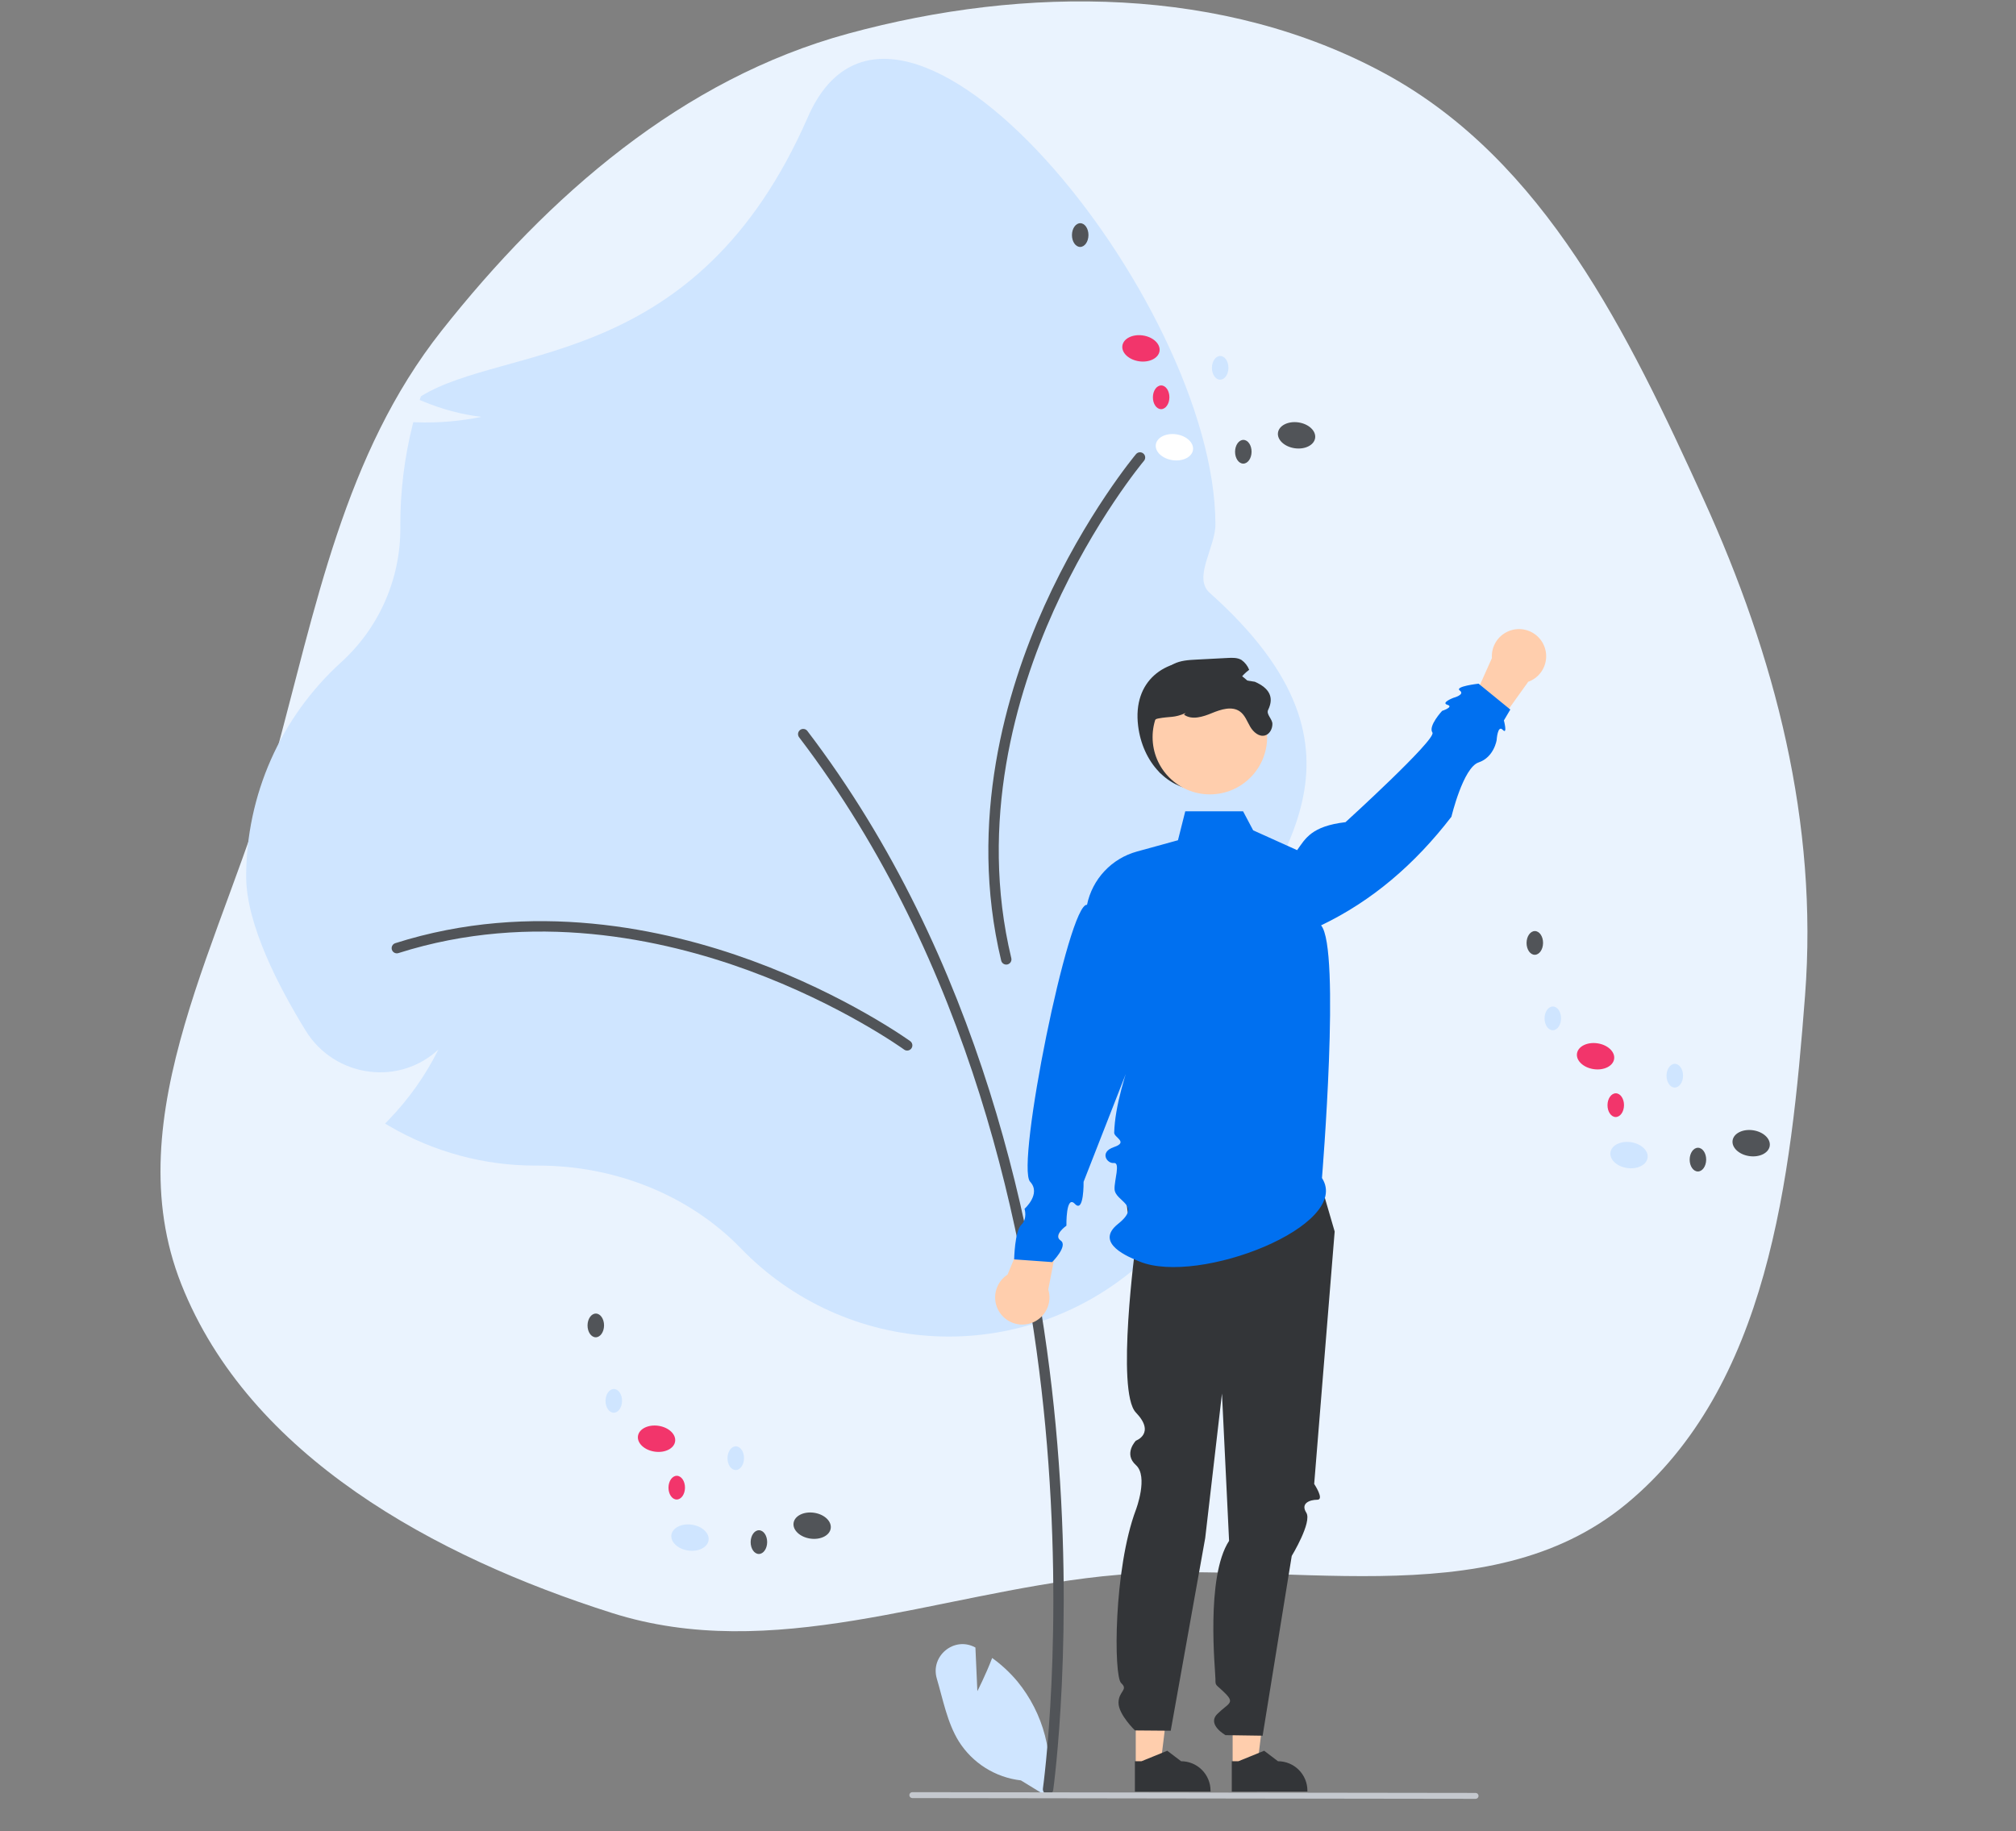 <svg width="536" height="487" viewBox="0 0 536 487" fill="none" xmlns="http://www.w3.org/2000/svg">
<rect x="0" y="0" width="536" height="487" fill="#808080" stroke="none"/>
<path d="M452.938 132.776C472.006 174.667 483.437 218.855 479.915 264.721C476.166 313.549 470.157 368.727 432.429 399.894C395.345 430.529 340.778 414.038 292.934 419.188C248.573 423.963 205.266 442.436 162.718 428.927C115.809 414.034 66.319 387.262 48.199 341.486C30.385 296.484 60.202 248.768 72.935 202.113C83.957 161.728 91.45 120.803 117.389 87.968C145.766 52.047 181.372 20.956 225.548 8.928C272.743 -3.922 325.36 -3.781 368.356 19.637C410.736 42.719 432.943 88.848 452.938 132.776Z" fill="#EAF3FE"/>
<g clip-path="url(#clip0_7682_31292)">
<path d="M259.854 449.721L259.338 438.112C259.284 438.084 259.231 438.055 259.177 438.027C253.645 435.124 247.304 440.379 249.071 446.372C250.734 452.01 251.851 458.088 254.894 463.023C256.692 465.89 259.112 468.315 261.975 470.119C264.838 471.923 268.07 473.059 271.431 473.445L278.46 477.748C279.424 472.371 279.212 466.85 277.837 461.563C276.462 456.277 273.957 451.351 270.495 447.126C268.529 444.775 266.275 442.681 263.787 440.893C262.103 445.331 259.854 449.721 259.854 449.721Z" fill="#CFE5FF"/>
<path d="M196.927 331.914C183.395 317.958 163.786 309.955 143.127 309.955L142.33 309.957C128.722 309.962 115.358 306.353 103.603 299.499L102.379 298.786L103.365 297.771C108.698 292.252 113.152 285.947 116.569 279.075C114.142 281.338 111.247 283.04 108.089 284.06C104.932 285.08 101.588 285.394 98.296 284.978C94.82 284.564 91.483 283.368 88.535 281.48C85.587 279.592 83.105 277.061 81.275 274.076C74.055 262.361 65.448 245.738 65.448 233.074C65.459 222.37 67.7 211.785 72.029 201.996C76.357 192.206 82.678 183.425 90.588 176.213C95.595 171.698 99.595 166.178 102.326 160.013C105.057 153.848 106.459 147.177 106.439 140.434L106.435 139.475C106.433 130.597 107.518 121.753 109.665 113.14L109.883 112.27L110.778 112.301C116.549 112.497 122.323 112.014 127.981 110.86C122.674 110.209 117.482 108.828 112.553 106.756L111.59 106.367L111.917 105.38C134.44 91.435 185.281 98.656 214.79 31.14C238.718 -23.606 323.145 79.739 323.145 139.475C323.145 145.57 317.113 153.625 321.629 157.653C370.444 201.204 336.762 229.169 326.143 257.309C323.623 263.986 329.086 271.316 329.086 278.539C329.086 279.764 329.055 281.03 328.993 282.299L328.899 284.251L327.272 283.168C324.052 281.058 321.067 278.61 318.369 275.865C321.168 282.307 322.488 289.295 322.23 296.315C321.972 303.334 320.143 310.207 316.879 316.426C311.763 326.082 306.814 332.994 302.169 336.97C287.289 349.704 268.106 356.272 248.544 355.333C228.982 354.393 210.518 346.015 196.927 331.914Z" fill="#CFE5FF"/>
<path d="M278.654 477.176C278.987 477.175 279.308 477.055 279.56 476.837C279.811 476.619 279.975 476.317 280.022 475.988C280.08 475.575 285.834 434.078 280.667 378.927C275.894 327.994 260.569 254.632 214.659 194.381C214.549 194.236 214.412 194.114 214.255 194.023C214.098 193.931 213.924 193.871 213.744 193.847C213.564 193.823 213.381 193.834 213.205 193.88C213.03 193.927 212.865 194.007 212.72 194.117C212.576 194.228 212.454 194.365 212.363 194.522C212.272 194.679 212.212 194.853 212.188 195.033C212.164 195.213 212.175 195.396 212.222 195.572C212.268 195.748 212.349 195.912 212.46 196.057C257.973 255.787 273.175 328.611 277.913 379.185C283.051 434.015 277.342 475.188 277.284 475.598C277.256 475.794 277.271 475.994 277.327 476.184C277.383 476.374 277.479 476.55 277.609 476.699C277.739 476.849 277.9 476.969 278.08 477.051C278.26 477.133 278.456 477.176 278.654 477.176Z" fill="#515458"/>
<path d="M241.189 279.367C241.481 279.368 241.766 279.275 242.003 279.104C242.239 278.932 242.415 278.69 242.505 278.413C242.596 278.135 242.596 277.836 242.506 277.558C242.415 277.28 242.24 277.038 242.003 276.866C241.837 276.745 225.042 264.644 199.933 255.45C176.723 246.953 141.427 239.249 105.091 250.814C104.918 250.869 104.757 250.957 104.618 251.074C104.479 251.191 104.364 251.334 104.281 251.496C104.197 251.657 104.146 251.833 104.131 252.014C104.115 252.195 104.136 252.378 104.191 252.551C104.246 252.724 104.335 252.885 104.452 253.024C104.569 253.163 104.713 253.277 104.874 253.36C105.036 253.444 105.212 253.494 105.393 253.509C105.574 253.525 105.757 253.504 105.93 253.448C141.521 242.122 176.177 249.698 198.983 258.047C223.732 267.109 240.214 278.985 240.378 279.103C240.613 279.275 240.898 279.368 241.189 279.367Z" fill="#515458"/>
<path d="M304.471 121.756C304.492 121.465 304.421 121.174 304.267 120.926C304.113 120.678 303.884 120.485 303.614 120.375C303.343 120.265 303.045 120.243 302.761 120.313C302.477 120.383 302.223 120.541 302.035 120.764C301.902 120.922 288.623 136.802 277.645 161.183C267.498 183.721 257.273 218.37 266.19 255.445C266.276 255.801 266.5 256.109 266.813 256.301C267.125 256.492 267.501 256.551 267.858 256.466C268.214 256.38 268.522 256.156 268.714 255.843C268.905 255.531 268.964 255.155 268.879 254.798C260.144 218.483 270.197 184.463 280.167 162.318C290.988 138.285 304.019 122.702 304.149 122.547C304.337 122.324 304.45 122.047 304.471 121.756Z" fill="#515458"/>
<path d="M302.6 193.05C303.766 202.462 310.288 210.223 319.772 210.223C324.327 210.223 328.695 208.413 331.915 205.193C335.135 201.972 336.945 197.605 336.945 193.05C336.945 183.566 329.216 176.755 319.772 175.878C309.752 174.947 301.102 180.966 302.6 193.05Z" fill="#333538"/>
<path d="M327.726 469.611L334.265 469.611L337.376 444.387L327.724 444.388L327.726 469.611Z" fill="#FFCEAD"/>
<path d="M327.496 476.433L347.605 476.432V476.178C347.605 474.102 346.781 472.112 345.313 470.644C343.845 469.176 341.854 468.351 339.778 468.351L336.105 465.564L329.251 468.352L327.496 468.352L327.496 476.433Z" fill="#333538"/>
<path d="M301.967 469.611L308.507 469.611L311.617 444.387L301.966 444.388L301.967 469.611Z" fill="#FFCEAD"/>
<path d="M301.737 476.433L321.847 476.432V476.178C321.847 474.102 321.022 472.112 319.554 470.644C318.086 469.176 316.096 468.351 314.02 468.351L310.346 465.564L303.492 468.352L301.737 468.352L301.737 476.433Z" fill="#333538"/>
<path d="M350.229 311.632L354.853 327.483L349.406 394.617C349.406 394.617 352.211 398.815 350.229 398.815C348.248 398.815 345.707 399.746 347.308 402.252C348.908 404.759 343.437 413.758 343.437 413.758L335.699 461.56L325.839 461.414C325.839 461.414 320.826 458.622 323.639 455.798C326.452 452.974 328.434 452.974 325.792 450.332C323.15 447.69 323.15 448.486 323.15 446.437C323.15 444.388 320.503 419.347 326.78 409.741L324.889 370.578L320.434 408.992L311.261 460.239L301.763 460.161C301.763 460.161 297.375 455.932 297.383 452.802C297.391 449.671 300.094 449.411 298.082 447.56C296.07 445.708 296.07 417.266 302.015 401.457C302.015 401.457 305.377 392.623 302.007 389.597C298.637 386.57 302.003 383.107 302.003 383.107C302.003 383.107 307.341 381.177 301.998 375.618C296.655 370.058 301.969 330.739 301.969 330.739C301.969 330.739 296.129 314.867 302.044 308.626C307.959 302.385 350.229 311.632 350.229 311.632Z" fill="#333538"/>
<path d="M267.885 338.942L276.134 319.007L282.633 322.618L278.708 342.897C279.101 344.181 279.128 345.55 278.786 346.849C278.444 348.149 277.746 349.326 276.771 350.251C275.796 351.175 274.582 351.809 273.267 352.082C271.951 352.354 270.585 352.254 269.324 351.793C268.062 351.332 266.953 350.528 266.123 349.472C265.293 348.415 264.774 347.148 264.625 345.813C264.475 344.478 264.701 343.127 265.277 341.914C265.853 340.7 266.756 339.671 267.885 338.942Z" fill="#FFCEAD"/>
<path d="M406.304 181.306L393.752 198.854L388.24 193.864L396.658 175.002C396.566 173.662 396.85 172.323 397.478 171.135C398.106 169.947 399.052 168.958 400.211 168.278C401.37 167.599 402.696 167.257 404.039 167.289C405.382 167.322 406.69 167.729 407.814 168.464C408.939 169.199 409.836 170.233 410.405 171.45C410.974 172.667 411.193 174.019 411.036 175.353C410.879 176.687 410.353 177.951 409.517 179.003C408.681 180.055 407.568 180.852 406.304 181.306Z" fill="#FFCEAD"/>
<path d="M351.475 313.257C359.616 325.884 318.695 341.909 302.993 335.476C300.244 334.349 290.786 330.628 297.251 325.47C303.715 320.311 296.501 319.585 296.331 316.227C296.217 313.982 297.955 309.057 296.141 309.268C294.328 309.479 292.205 306.375 296.155 305.038C300.105 303.702 296.197 302.484 296.232 301.216C296.609 287.375 307.229 265.361 307.229 265.361L288.094 314.273C288.094 314.273 288.235 322.735 285.795 320.149C283.355 317.564 283.533 325.933 283.533 325.933C283.533 325.933 279.904 328.465 281.991 329.875C284.077 331.284 279.744 335.617 279.744 335.617L269.635 334.894C269.635 334.894 269.793 327.384 271.519 325.723C273.245 324.063 272.397 321.449 272.397 321.449C272.397 321.449 276.892 317.471 273.879 314.241C270.004 310.086 284.132 239.917 289.008 240.612C289.697 237.257 291.301 234.159 293.641 231.658C295.982 229.158 298.968 227.353 302.27 226.444L313.189 223.438L315.128 215.745H330.503L333.181 220.8L344.87 226.075C347.072 222.968 348.717 219.694 357.733 218.633C357.733 218.633 382.027 196.529 380.841 194.803C379.655 193.077 383.421 189.037 383.421 189.037C383.421 189.037 386.637 187.984 384.822 187.422C383.007 186.86 386.438 185.561 386.438 185.561C386.438 185.561 389.615 184.726 388.116 183.627C386.618 182.527 393.117 181.805 393.117 181.805L401.549 188.685L399.845 191.575C399.845 191.575 400.884 195.51 399.528 194.074C398.172 192.637 397.917 196.806 397.917 196.806C397.917 196.806 397.224 201.371 393.117 202.747C389.01 204.122 385.896 217.189 385.896 217.189C376.21 229.782 364.78 239.606 351.234 246.074C356.513 252.133 351.475 313.257 351.475 313.257Z" fill="#0070F0"/>
<path d="M321.67 211.243C330.08 211.243 336.898 204.425 336.898 196.015C336.898 187.605 330.08 180.788 321.67 180.788C313.26 180.788 306.443 187.605 306.443 196.015C306.443 204.425 313.26 211.243 321.67 211.243Z" fill="#FFCEAD"/>
<path d="M305.902 197.674C306.384 200.982 309.205 205.599 308.544 205.599C307.884 205.599 303.188 191.958 307.884 191.069C311.29 190.424 312.051 190.99 315.235 189.609L314.786 190.032C316.892 191.564 319.825 190.62 322.229 189.622C324.64 188.632 327.566 187.687 329.679 189.213C331.007 190.171 331.568 191.835 332.394 193.248C333.219 194.668 334.745 196.009 336.317 195.573C337.579 195.223 338.305 193.81 338.298 192.502C338.292 191.194 336.589 189.95 337.162 188.777C338.862 185.3 337.334 182.93 333.629 181.294C332.282 181.089 330.934 180.88 329.587 180.666C330.293 179.688 331.149 178.828 332.123 178.117C331.711 177.062 331 176.15 330.076 175.495C328.999 174.854 327.665 174.9 326.417 174.966C323.629 175.112 320.844 175.257 318.062 175.402C316.001 175.508 313.868 175.633 312.025 176.578C309.726 177.76 308.22 180.065 307.124 182.41C304.667 187.681 305.057 191.921 305.902 197.674Z" fill="#333538"/>
<path d="M242.556 478.149L392.318 478.352C392.527 478.352 392.727 478.269 392.874 478.121C393.022 477.974 393.105 477.774 393.105 477.565C393.105 477.356 393.022 477.156 392.874 477.009C392.727 476.862 392.527 476.779 392.318 476.779L242.556 476.576C242.347 476.576 242.147 476.659 242 476.806C241.852 476.954 241.769 477.154 241.769 477.362C241.769 477.571 241.852 477.771 242 477.918C242.147 478.066 242.347 478.149 242.556 478.149Z" fill="#C4C8CE"/>
<path d="M188.39 409.598C188.666 407.701 186.679 405.841 183.951 405.444C181.224 405.047 178.788 406.263 178.512 408.161C178.236 410.058 180.224 411.918 182.951 412.315C185.679 412.712 188.114 411.496 188.39 409.598Z" fill="#CFE5FF"/>
<path d="M220.867 406.428C221.143 404.531 219.156 402.671 216.428 402.274C213.7 401.877 211.265 403.093 210.989 404.991C210.713 406.889 212.7 408.748 215.428 409.145C218.156 409.542 220.591 408.326 220.867 406.428Z" fill="#515458"/>
<path d="M179.497 383.305C179.773 381.408 177.786 379.548 175.058 379.151C172.33 378.754 169.895 379.97 169.619 381.868C169.343 383.765 171.331 385.625 174.058 386.022C176.786 386.419 179.221 385.203 179.497 383.305Z" fill="#F2356B"/>
<path d="M165.385 372.536C165.398 370.794 164.427 369.374 163.215 369.365C162.003 369.356 161.01 370.76 160.997 372.503C160.984 374.245 161.955 375.664 163.167 375.673C164.379 375.682 165.372 374.278 165.385 372.536Z" fill="#CFE5FF"/>
<path d="M160.6 352.476C160.613 350.734 159.641 349.314 158.429 349.305C157.218 349.296 156.225 350.7 156.211 352.442C156.198 354.184 157.17 355.604 158.382 355.613C159.594 355.622 160.587 354.218 160.6 352.476Z" fill="#515458"/>
<path d="M197.814 387.779C197.828 386.037 196.856 384.618 195.644 384.609C194.432 384.599 193.439 386.004 193.426 387.746C193.413 389.488 194.385 390.908 195.596 390.917C196.808 390.926 197.801 389.521 197.814 387.779Z" fill="#CFE5FF"/>
<path d="M182.12 395.615C182.133 393.873 181.162 392.454 179.95 392.444C178.738 392.435 177.745 393.84 177.732 395.582C177.719 397.324 178.69 398.744 179.902 398.753C181.114 398.762 182.107 397.357 182.12 395.615Z" fill="#F2356B"/>
<path d="M203.967 410.098C203.98 408.356 203.008 406.937 201.797 406.927C200.585 406.918 199.592 408.323 199.579 410.065C199.565 411.807 200.537 413.227 201.749 413.236C202.961 413.245 203.954 411.84 203.967 410.098Z" fill="#515458"/>
<path d="M438.05 307.885C438.326 305.987 436.339 304.127 433.611 303.73C430.883 303.333 428.448 304.55 428.172 306.447C427.896 308.345 429.883 310.205 432.611 310.602C435.339 310.999 437.774 309.782 438.05 307.885Z" fill="#CFE5FF"/>
<path d="M470.527 304.715C470.803 302.818 468.815 300.958 466.087 300.561C463.36 300.164 460.925 301.381 460.649 303.278C460.372 305.176 462.36 307.036 465.088 307.432C467.815 307.829 470.25 306.613 470.527 304.715Z" fill="#515458"/>
<path d="M429.156 281.592C429.432 279.695 427.445 277.835 424.717 277.438C421.989 277.041 419.554 278.257 419.278 280.155C419.002 282.053 420.99 283.913 423.717 284.309C426.445 284.706 428.88 283.49 429.156 281.592Z" fill="#F2356B"/>
<path d="M415.045 270.822C415.058 269.08 414.086 267.661 412.875 267.652C411.663 267.642 410.67 269.047 410.656 270.789C410.643 272.531 411.615 273.951 412.827 273.96C414.039 273.969 415.032 272.564 415.045 270.822Z" fill="#CFE5FF"/>
<path d="M410.259 250.762C410.272 249.02 409.301 247.601 408.089 247.591C406.877 247.582 405.884 248.987 405.871 250.729C405.858 252.471 406.829 253.891 408.041 253.9C409.253 253.909 410.246 252.504 410.259 250.762Z" fill="#515458"/>
<path d="M447.474 286.066C447.487 284.324 446.515 282.905 445.303 282.896C444.092 282.886 443.099 284.291 443.085 286.033C443.072 287.775 444.044 289.195 445.256 289.204C446.468 289.213 447.461 287.808 447.474 286.066Z" fill="#CFE5FF"/>
<path d="M431.78 293.902C431.793 292.16 430.821 290.741 429.609 290.732C428.398 290.722 427.404 292.127 427.391 293.869C427.378 295.611 428.35 297.031 429.562 297.04C430.773 297.049 431.767 295.644 431.78 293.902Z" fill="#F2356B"/>
<path d="M453.627 308.385C453.64 306.643 452.668 305.223 451.456 305.214C450.244 305.205 449.251 306.61 449.238 308.352C449.225 310.094 450.197 311.513 451.409 311.522C452.62 311.532 453.613 310.127 453.627 308.385Z" fill="#515458"/>
<path d="M317.183 119.649C317.459 117.752 315.472 115.892 312.744 115.495C310.016 115.098 307.581 116.315 307.305 118.212C307.029 120.11 309.016 121.97 311.744 122.367C314.472 122.763 316.907 121.547 317.183 119.649Z" fill="white"/>
<path d="M349.66 116.48C349.936 114.582 347.948 112.722 345.221 112.326C342.493 111.929 340.058 113.145 339.782 115.043C339.506 116.94 341.493 118.8 344.221 119.197C346.948 119.594 349.384 118.377 349.66 116.48Z" fill="#515458"/>
<path d="M308.29 93.357C308.566 91.459 306.579 89.599 303.851 89.202C301.123 88.806 298.688 90.022 298.412 91.92C298.136 93.817 300.123 95.677 302.851 96.074C305.579 96.471 308.014 95.254 308.29 93.357Z" fill="#F2356B"/>
<path d="M294.178 82.587C294.191 80.845 293.219 79.425 292.008 79.416C290.796 79.407 289.803 80.812 289.789 82.554C289.776 84.296 290.748 85.715 291.96 85.725C293.172 85.734 294.165 84.329 294.178 82.587Z" fill="#CFE5FF"/>
<path d="M289.392 62.527C289.405 60.785 288.434 59.365 287.222 59.356C286.01 59.347 285.017 60.752 285.004 62.494C284.991 64.236 285.962 65.655 287.174 65.665C288.386 65.674 289.379 64.269 289.392 62.527Z" fill="#515458"/>
<path d="M326.607 97.831C326.62 96.089 325.648 94.669 324.437 94.66C323.225 94.651 322.232 96.056 322.218 97.798C322.205 99.54 323.177 100.96 324.389 100.969C325.601 100.978 326.594 99.573 326.607 97.831Z" fill="#CFE5FF"/>
<path d="M310.913 105.667C310.926 103.925 309.954 102.505 308.742 102.496C307.531 102.487 306.538 103.892 306.524 105.634C306.511 107.376 307.483 108.796 308.695 108.805C309.907 108.814 310.9 107.409 310.913 105.667Z" fill="#F2356B"/>
<path d="M332.759 120.149C332.773 118.407 331.801 116.988 330.589 116.979C329.377 116.97 328.384 118.374 328.371 120.116C328.358 121.858 329.33 123.278 330.541 123.287C331.753 123.296 332.746 121.891 332.759 120.149Z" fill="#515458"/>
</g>
<defs>
<clipPath id="clip0_7682_31292">
<rect width="405.104" height="462.703" fill="white" transform="translate(65.448 15.648)"/>
</clipPath>
</defs>
</svg>
